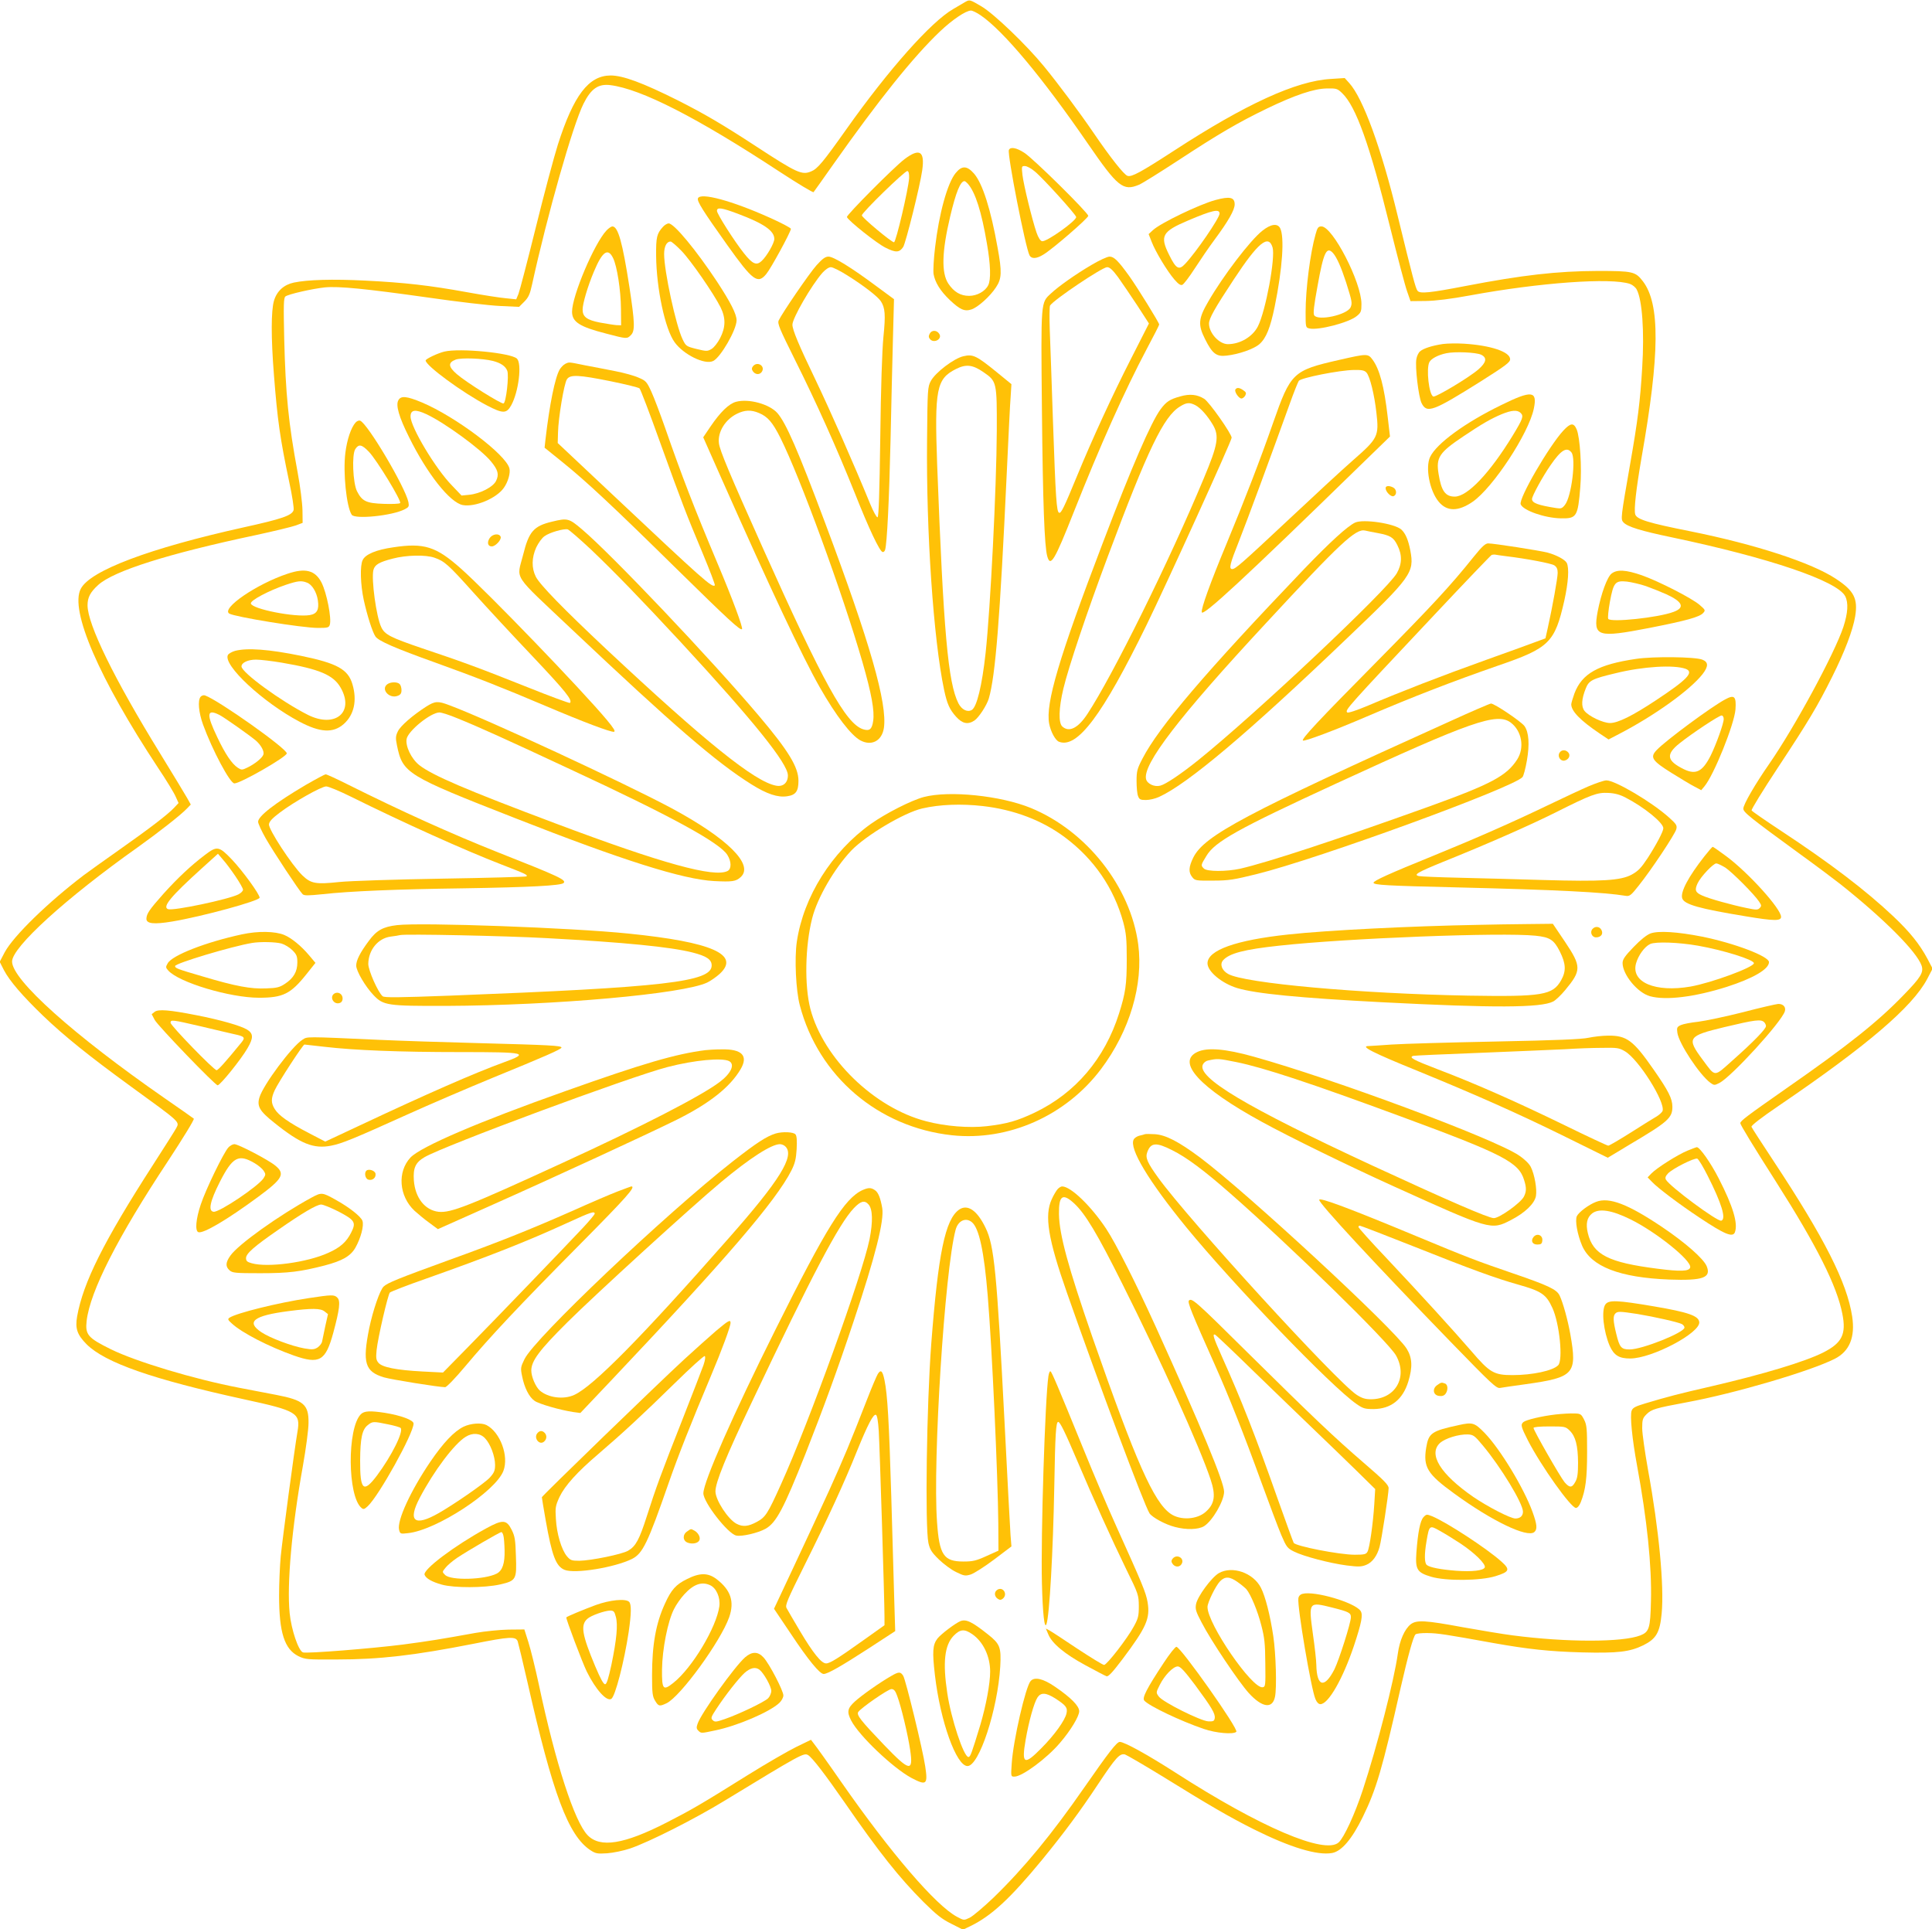 <?xml version="1.0" standalone="no"?>
<!DOCTYPE svg PUBLIC "-//W3C//DTD SVG 20010904//EN"
 "http://www.w3.org/TR/2001/REC-SVG-20010904/DTD/svg10.dtd">
<svg version="1.0" xmlns="http://www.w3.org/2000/svg"
 width="1280pt" height="1278pt" viewBox="0 0 1280 1278"
 preserveAspectRatio="xMidYMid meet">
<g transform="translate(0,1278) scale(0.1,-0.1)"
fill="#ffc107" stroke="none">
<path d="M6395 12767 c-11 -7 -47 -28 -80 -47 -146 -84 -427 -400 -706 -794
-158 -223 -193 -265 -236 -282 -60 -25 -94 -10 -363 166 -225 147 -343 216
-521 306 -232 116 -362 164 -444 164 -145 -1 -244 -130 -349 -458 -25 -79 -91
-325 -146 -548 -55 -222 -107 -421 -115 -441 l-15 -36 -68 7 c-37 3 -153 21
-257 40 -248 45 -412 64 -675 77 -216 11 -383 6 -473 -13 -66 -14 -113 -56
-132 -121 -19 -65 -20 -242 0 -492 23 -295 40 -418 101 -707 20 -92 33 -177
29 -188 -11 -35 -77 -58 -332 -114 -622 -138 -1016 -286 -1078 -407 -74 -142
121 -593 511 -1184 55 -82 108 -169 118 -193 l19 -42 -29 -31 c-43 -46 -168
-141 -364 -279 -96 -68 -202 -143 -235 -168 -238 -181 -466 -403 -524 -511
l-33 -63 28 -55 c37 -71 123 -171 260 -303 142 -136 305 -267 584 -470 328
-238 320 -231 298 -273 -6 -12 -75 -121 -153 -242 -328 -509 -464 -781 -504
-1006 -14 -81 0 -121 63 -185 123 -122 437 -232 1046 -365 347 -75 372 -90
351 -213 -21 -123 -100 -714 -111 -826 -6 -63 -11 -181 -11 -261 0 -245 36
-355 128 -401 46 -22 58 -23 253 -22 285 0 515 27 907 104 241 48 280 50 293
16 4 -13 34 -135 65 -272 167 -739 270 -1014 416 -1111 35 -23 46 -25 111 -21
41 3 108 17 153 32 128 44 425 194 625 316 502 306 526 319 553 303 27 -15
113 -127 242 -313 228 -330 362 -499 524 -661 85 -84 121 -113 184 -144 l77
-39 48 23 c140 68 264 182 477 441 143 175 251 320 370 500 117 176 143 205
178 197 12 -4 126 -70 253 -148 302 -187 439 -267 603 -349 239 -119 419 -174
517 -156 63 12 131 92 203 239 89 182 129 317 251 857 49 213 83 337 98 352 6
6 42 10 81 9 68 -1 115 -8 435 -66 231 -41 371 -56 586 -62 238 -6 316 3 407
47 86 43 110 84 122 211 17 183 -18 556 -90 949 -21 118 -39 243 -39 278 0 56
3 67 28 92 34 34 59 41 268 80 319 59 818 206 980 288 98 50 136 144 115 281
-34 224 -184 519 -518 1025 -79 120 -147 224 -149 231 -3 8 65 61 183 141 582
396 883 653 981 838 l36 69 -34 65 c-52 97 -116 177 -226 281 -182 172 -421
354 -746 568 -103 68 -190 128 -193 134 -4 5 74 132 173 282 206 312 263 408
360 602 84 168 137 308 153 401 19 118 -7 170 -127 249 -161 107 -532 228
-964 315 -281 56 -355 79 -366 112 -10 32 6 169 42 378 121 685 123 1016 9
1166 -50 65 -66 69 -300 69 -268 -1 -498 -27 -877 -100 -233 -45 -300 -52
-316 -32 -13 15 -32 87 -132 497 -109 450 -230 780 -321 880 l-30 33 -92 -6
c-230 -13 -565 -167 -1037 -474 -222 -144 -282 -177 -310 -168 -23 7 -114 122
-225 285 -95 139 -233 324 -328 440 -117 143 -333 350 -415 398 -78 46 -78 45
-107 29z m103 -89 c150 -103 407 -410 709 -849 198 -288 234 -317 339 -273 22
9 140 83 264 164 264 173 392 248 584 341 187 90 312 132 398 133 63 1 69 -1
101 -32 91 -88 182 -342 316 -884 50 -201 101 -395 114 -430 l22 -63 100 1
c67 1 164 13 295 37 461 85 935 119 1059 76 17 -6 38 -23 45 -38 36 -69 51
-276 36 -516 -13 -221 -30 -356 -80 -640 -62 -354 -63 -365 -45 -385 27 -30
116 -57 322 -100 642 -135 1095 -288 1148 -390 22 -43 18 -111 -12 -203 -59
-177 -320 -660 -491 -907 -94 -135 -172 -270 -172 -297 0 -24 39 -56 385 -308
105 -76 222 -164 260 -194 289 -230 503 -445 536 -538 15 -45 -5 -78 -120
-196 -172 -178 -367 -333 -781 -621 -253 -177 -300 -212 -300 -227 0 -11 84
-149 239 -392 269 -423 401 -686 437 -871 27 -135 -2 -193 -126 -256 -121 -61
-396 -144 -745 -225 -210 -48 -297 -71 -433 -112 -67 -20 -85 -29 -92 -49 -12
-31 3 -185 36 -364 66 -356 98 -666 92 -897 -4 -180 -12 -204 -69 -227 -118
-47 -491 -47 -849 0 -63 8 -212 33 -330 54 -248 46 -305 49 -344 19 -40 -32
-73 -106 -85 -194 -25 -179 -135 -607 -232 -903 -53 -161 -124 -315 -160 -348
-91 -82 -518 100 -1082 463 -179 115 -337 203 -368 203 -20 0 -72 -67 -234
-300 -217 -313 -402 -537 -602 -731 -66 -63 -138 -124 -159 -134 -38 -18 -38
-18 -83 6 -140 74 -440 423 -768 894 -88 127 -170 241 -181 254 l-19 25 -97
-47 c-53 -26 -197 -109 -319 -185 -317 -198 -376 -232 -540 -316 -283 -145
-441 -170 -524 -84 -87 90 -212 475 -323 998 -23 107 -54 233 -69 280 l-27 85
-105 -1 c-57 -1 -156 -11 -219 -22 -233 -42 -299 -53 -480 -77 -203 -26 -641
-61 -663 -52 -30 11 -77 151 -88 260 -19 192 14 565 88 977 20 113 37 240 37
282 2 123 -32 152 -214 187 -58 11 -168 32 -245 47 -298 57 -683 173 -850 255
-154 76 -171 97 -161 188 23 197 206 556 539 1059 101 154 176 276 171 281 -5
4 -92 66 -194 136 -602 418 -1010 783 -1010 905 0 95 356 419 830 755 139 99
292 219 329 259 l25 26 -24 43 c-13 23 -94 157 -180 297 -305 495 -480 854
-480 980 0 52 18 87 71 135 103 93 463 207 1044 330 120 26 240 55 265 64 l45
17 -1 84 c-1 47 -15 159 -32 250 -61 327 -80 520 -89 885 -5 225 -4 272 8 281
19 15 177 51 261 60 91 9 272 -9 683 -67 193 -28 407 -53 477 -56 l127 -6 34
34 c28 28 38 49 52 114 101 461 270 1056 341 1198 50 100 98 133 178 123 205
-26 573 -214 1120 -573 121 -79 222 -140 226 -136 4 4 62 87 130 183 299 424
530 713 708 882 81 77 171 138 205 138 10 0 39 -14 65 -32z"/>
<path d="M6684 11786 c-11 -30 110 -647 137 -698 13 -24 46 -23 91 5 61 36
297 241 298 257 0 20 -362 378 -424 418 -52 34 -93 41 -102 18z m172 -142 c52
-42 274 -287 274 -302 0 -26 -197 -166 -226 -160 -11 2 -25 23 -37 58 -29 85
-85 314 -93 381 -6 57 -6 59 16 59 13 0 43 -16 66 -36z"/>
<path d="M5993 11726 c-72 -55 -386 -371 -382 -384 9 -24 200 -176 256 -203
67 -34 92 -33 117 5 17 27 112 406 126 508 18 127 -17 149 -117 74z m30 -127
c-5 -74 -87 -424 -100 -424 -17 0 -213 164 -213 178 0 19 288 299 302 294 9
-3 12 -19 11 -48z"/>
<path d="M6331 11633 c-54 -66 -110 -269 -136 -493 -9 -74 -13 -152 -10 -175
10 -56 44 -112 108 -173 68 -64 98 -77 143 -62 43 14 124 87 163 147 38 57 40
101 10 264 -45 253 -99 422 -155 488 -47 54 -81 56 -123 4z m81 -70 c50 -57
91 -185 127 -399 24 -137 27 -237 8 -274 -20 -40 -74 -70 -126 -70 -58 0 -101
26 -138 81 -47 71 -43 212 12 444 38 161 68 235 95 235 4 0 14 -8 22 -17z"/>
<path d="M4624 11466 c-7 -19 31 -80 194 -309 169 -237 202 -262 259 -192 31
37 163 280 163 299 0 6 -64 40 -143 75 -247 111 -457 168 -473 127z m264 -102
c173 -65 242 -113 242 -167 0 -28 -50 -115 -84 -146 -34 -32 -60 -21 -117 51
-63 79 -179 261 -179 281 0 25 29 22 138 -19z"/>
<path d="M8053 11455 c-107 -29 -365 -153 -415 -200 l-28 -26 20 -51 c25 -65
102 -193 150 -249 26 -30 41 -41 53 -36 9 3 47 53 83 109 37 57 95 142 130
189 92 124 134 198 134 235 0 47 -31 55 -127 29z m27 -90 c0 -29 -154 -254
-228 -333 -41 -44 -60 -34 -106 59 -63 126 -47 155 125 228 162 69 209 79 209
46z"/>
<path d="M4393 11278 c-42 -46 -47 -69 -46 -193 2 -216 59 -486 123 -573 59
-81 198 -150 254 -124 49 22 156 207 156 270 0 41 -39 118 -130 257 -138 208
-284 385 -320 385 -9 0 -26 -10 -37 -22z m122 -160 c62 -64 213 -282 259 -374
35 -71 34 -132 -3 -204 -16 -31 -41 -63 -57 -72 -27 -16 -33 -16 -99 0 -68 17
-71 19 -93 65 -44 91 -122 451 -122 564 0 51 17 83 43 83 6 0 39 -28 72 -62z"/>
<path d="M8363 11251 c-80 -63 -260 -299 -358 -469 -66 -113 -69 -154 -21
-249 48 -96 75 -117 142 -109 82 9 181 44 218 76 45 40 72 108 101 248 52 253
66 464 36 521 -18 33 -62 27 -118 -18z m68 -110 c20 -67 -45 -420 -97 -523
-35 -69 -118 -118 -199 -118 -58 0 -125 74 -125 136 0 34 35 97 165 294 160
243 229 300 256 211z"/>
<path d="M4018 11253 c-81 -86 -228 -433 -228 -538 0 -68 50 -100 226 -145
137 -36 138 -36 164 -10 28 28 26 82 -10 319 -46 296 -75 401 -113 401 -7 0
-25 -12 -39 -27z m44 -183 c26 -53 51 -212 52 -335 l1 -110 -30 1 c-16 1 -66
9 -110 17 -87 17 -115 38 -115 86 0 40 34 155 75 252 56 134 93 159 127 89z"/>
<path d="M8716 11228 c-35 -122 -66 -362 -66 -515 0 -101 0 -103 25 -109 58
-14 264 39 315 83 27 22 30 31 30 79 0 144 -191 514 -265 514 -21 0 -27 -8
-39 -52z m116 -125 c25 -29 53 -92 86 -193 40 -127 42 -138 30 -166 -23 -50
-215 -92 -241 -53 -8 13 -2 63 22 194 40 224 60 266 103 218z"/>
<path d="M5410 11023 c-49 -55 -228 -317 -251 -366 -9 -21 5 -54 109 -263 140
-280 276 -583 397 -885 91 -230 162 -380 182 -386 6 -2 14 4 17 14 13 42 27
335 36 723 5 228 12 533 16 677 l7 261 -118 87 c-161 120 -282 195 -316 195
-21 0 -40 -14 -79 -57z m203 -67 c109 -68 203 -141 223 -172 28 -43 32 -89 17
-235 -9 -90 -17 -340 -21 -668 -5 -365 -10 -525 -18 -528 -6 -2 -28 38 -49 89
-108 264 -265 619 -364 826 -108 224 -151 327 -151 361 0 43 126 261 199 344
20 22 42 37 56 37 12 0 61 -24 108 -54z"/>
<path d="M7230 11024 c-102 -60 -216 -140 -267 -188 -68 -63 -67 -43 -60 -769
6 -620 17 -906 35 -971 21 -77 48 -32 175 289 178 449 336 802 485 1084 45 84
82 157 82 161 0 12 -143 243 -197 319 -74 103 -102 131 -132 131 -15 0 -69
-25 -121 -56z m178 -81 c27 -38 84 -122 127 -187 l77 -119 -120 -236 c-121
-237 -258 -535 -357 -776 -86 -209 -105 -247 -118 -242 -17 5 -23 93 -41 612
-8 248 -18 518 -21 600 -3 83 -2 155 2 161 27 40 346 254 378 254 17 0 37 -18
73 -67z"/>
<path d="M6160 10570 c-9 -16 -8 -25 1 -36 26 -32 84 0 62 34 -16 26 -50 27
-63 2z"/>
<path d="M9560 10501 c-69 -10 -130 -29 -152 -49 -10 -8 -21 -31 -24 -50 -10
-50 14 -250 34 -292 35 -71 75 -56 392 143 166 105 195 127 195 147 0 49 -128
92 -305 103 -47 3 -110 2 -140 -2z m253 -71 c41 -20 35 -51 -19 -98 -64 -55
-282 -185 -298 -179 -29 11 -48 186 -26 228 13 24 59 48 113 59 57 12 196 6
230 -10z"/>
<path d="M2945 10451 c-46 -11 -125 -49 -125 -59 0 -34 245 -214 408 -299 104
-54 128 -54 159 2 49 89 72 275 38 309 -39 38 -378 71 -480 47z m320 -62 c54
-14 84 -35 96 -66 12 -33 -8 -210 -25 -216 -14 -5 -247 140 -309 194 -58 50
-60 77 -7 97 39 13 176 8 245 -9z"/>
<path d="M6383 10420 c-63 -14 -186 -108 -216 -164 -21 -39 -22 -54 -25 -391
-6 -608 42 -1319 113 -1656 20 -93 36 -129 80 -178 41 -45 77 -53 120 -25 29
19 82 100 96 146 44 150 74 525 119 1493 11 237 22 466 26 510 l5 80 -93 76
c-139 113 -161 124 -225 109z m132 -105 c89 -61 90 -65 89 -390 -2 -378 -42
-1171 -74 -1470 -24 -218 -58 -357 -91 -378 -29 -18 -67 1 -89 43 -69 136 -99
472 -141 1580 -18 503 -5 570 124 635 67 34 111 29 182 -20z"/>
<path d="M8870 10395 c-304 -69 -319 -84 -435 -415 -85 -244 -189 -513 -308
-800 -111 -267 -170 -432 -165 -456 6 -31 280 222 1040 963 l207 201 -15 129
c-23 202 -54 318 -101 381 -30 40 -35 40 -223 -3z m183 -83 c23 -25 53 -148
66 -266 18 -156 11 -170 -156 -316 -71 -62 -260 -237 -422 -389 -314 -294
-356 -331 -377 -331 -24 0 -16 33 45 186 54 136 218 581 337 912 26 73 53 140
59 149 15 20 271 71 366 72 52 1 69 -3 82 -17z"/>
<path d="M3744 10369 c-11 -6 -28 -23 -36 -37 -31 -53 -67 -231 -94 -463 l-6
-55 119 -96 c156 -126 325 -283 759 -710 340 -334 419 -407 430 -396 8 9 -64
203 -162 435 -156 371 -235 575 -349 903 -32 91 -72 197 -90 236 -30 65 -36
72 -84 92 -28 13 -97 32 -154 43 -56 11 -147 29 -202 39 -113 23 -103 22 -131
9z m303 -115 c98 -20 183 -41 190 -47 7 -7 68 -167 136 -357 147 -407 170
-467 283 -737 47 -113 83 -207 80 -211 -18 -17 -72 31 -686 609 l-355 334 2
70 c2 96 40 324 59 352 21 33 78 30 291 -13z"/>
<path d="M4989 10354 c-9 -11 -10 -20 -2 -32 15 -24 44 -27 59 -7 28 38 -27
75 -57 39z"/>
<path d="M8185 10200 c-9 -14 22 -60 40 -60 8 0 19 9 25 19 8 16 6 23 -12 35
-26 19 -44 20 -53 6z"/>
<path d="M7820 10154 c-69 -19 -93 -34 -132 -87 -62 -85 -188 -374 -383 -887
-289 -757 -379 -1060 -354 -1194 10 -53 41 -111 65 -120 121 -47 287 174 580
773 131 268 564 1220 564 1241 0 26 -149 238 -182 258 -47 29 -95 34 -158 16z
m99 -58 c35 -18 81 -70 117 -131 43 -74 33 -131 -61 -355 -230 -552 -603
-1305 -770 -1559 -62 -95 -122 -125 -167 -84 -26 24 -24 120 7 250 34 143 157
509 294 875 266 712 371 930 479 995 43 27 63 28 101 9z"/>
<path d="M9945 10096 c-240 -117 -428 -255 -470 -343 -33 -69 -4 -223 56 -296
55 -67 130 -67 226 -1 134 93 371 452 405 617 25 119 -14 123 -217 23z m130
-52 c21 -21 14 -39 -52 -148 -152 -249 -300 -406 -385 -406 -62 0 -89 37 -107
150 -18 109 4 142 164 249 125 84 183 117 254 147 66 27 104 30 126 8z"/>
<path d="M2639 10128 c-18 -33 4 -110 71 -244 120 -243 271 -434 356 -450 81
-15 223 44 272 114 28 39 45 99 37 129 -23 92 -357 343 -580 437 -101 42 -139
46 -156 14z m186 -92 c122 -57 364 -234 428 -313 47 -57 54 -86 34 -128 -19
-41 -106 -86 -179 -93 l-50 -5 -63 66 c-109 111 -275 388 -275 458 0 45 32 49
105 15z"/>
<path d="M4876 10118 c-47 -13 -103 -67 -169 -164 l-48 -71 121 -273 c325
-732 535 -1179 651 -1383 107 -188 209 -321 271 -353 73 -38 141 -2 154 83 24
161 -92 566 -389 1358 -182 486 -259 662 -317 729 -53 59 -190 97 -274 74z
m152 -74 c58 -24 90 -61 142 -164 132 -264 411 -1026 545 -1490 59 -205 80
-321 70 -386 -8 -56 -24 -69 -68 -55 -114 38 -264 310 -661 1196 -221 493
-288 652 -293 699 -9 74 42 157 120 195 50 25 94 27 145 5z"/>
<path d="M2356 9981 c-30 -33 -57 -113 -68 -202 -16 -128 7 -355 42 -409 20
-32 269 -7 351 36 28 14 30 19 25 47 -20 98 -270 521 -320 540 -8 3 -21 -2
-30 -12z m88 -194 c52 -54 219 -328 207 -340 -5 -5 -54 -7 -109 -5 -115 4
-143 17 -177 84 -27 55 -35 242 -11 279 23 35 43 31 90 -18z"/>
<path d="M10358 9928 c-96 -104 -298 -452 -283 -489 16 -41 160 -91 266 -93
105 -2 113 10 129 209 11 127 -2 327 -24 380 -20 46 -40 44 -88 -7z m53 -145
c32 -38 1 -293 -43 -348 -18 -23 -26 -26 -57 -21 -122 19 -161 34 -161 60 0
20 70 148 122 223 70 102 108 125 139 86z"/>
<path d="M9180 9546 c0 -24 36 -60 53 -53 23 9 21 44 -2 57 -27 14 -51 13 -51
-4z"/>
<path d="M3657 9324 c-121 -29 -153 -65 -191 -219 -43 -171 -80 -114 324 -496
671 -634 955 -879 1188 -1025 102 -64 175 -89 238 -79 56 8 74 33 74 102 0 91
-66 199 -264 433 -319 377 -973 1066 -1170 1233 -87 74 -96 76 -199 51z m261
-187 c160 -153 319 -317 593 -612 483 -523 709 -804 709 -882 0 -49 -32 -77
-78 -68 -140 25 -469 290 -1127 906 -283 266 -437 424 -465 478 -29 58 -28
126 3 195 14 29 38 63 55 74 34 25 127 51 153 45 10 -3 80 -64 157 -136z"/>
<path d="M8978 9318 c-51 -24 -165 -128 -340 -310 -650 -680 -960 -1043 -1069
-1254 -35 -67 -39 -83 -39 -149 0 -40 4 -85 10 -99 8 -22 15 -26 52 -26 24 0
62 9 86 20 190 86 592 425 1247 1052 427 407 446 434 419 580 -14 72 -32 114
-60 140 -46 40 -251 71 -306 46z m147 -69 c86 -16 107 -28 133 -81 33 -65 31
-125 -4 -186 -65 -113 -934 -931 -1314 -1237 -117 -94 -217 -161 -253 -170
-39 -10 -86 12 -94 43 -24 97 218 413 792 1031 497 537 598 631 660 616 11 -3
47 -10 80 -16z"/>
<path d="M3244 9215 c-19 -29 -12 -55 14 -55 25 0 66 45 59 64 -10 25 -54 19
-73 -9z"/>
<path d="M9765 9093 c-157 -196 -278 -326 -650 -703 -381 -385 -493 -505 -483
-516 9 -8 209 67 423 159 313 134 570 233 872 338 338 116 374 152 437 430 27
122 33 217 16 250 -12 22 -68 52 -127 68 -49 13 -355 61 -393 61 -19 0 -40
-19 -95 -87z m215 2 c133 -16 296 -47 317 -60 17 -11 23 -25 23 -50 0 -34 -35
-228 -66 -367 l-15 -67 -57 -21 c-31 -12 -183 -67 -337 -122 -296 -106 -564
-210 -780 -302 -78 -33 -134 -51 -139 -46 -16 16 -9 24 582 652 200 213 369
389 375 392 7 2 19 3 27 1 8 -2 40 -6 70 -10z"/>
<path d="M2605 9154 c-112 -16 -184 -46 -202 -84 -19 -37 -15 -163 7 -265 23
-104 57 -211 77 -241 19 -30 130 -78 398 -174 261 -94 443 -165 730 -287 247
-105 432 -175 453 -171 11 2 -2 24 -47 78 -167 200 -785 841 -966 1002 -166
148 -245 173 -450 142z m274 -69 c66 -23 91 -45 255 -228 85 -95 263 -287 396
-427 218 -231 265 -289 246 -307 -3 -3 -131 44 -283 105 -311 124 -424 166
-696 257 -211 72 -248 91 -271 140 -33 68 -67 319 -52 379 9 35 38 52 127 75
90 24 220 27 278 6z"/>
<path d="M1905 8979 c-205 -68 -441 -230 -386 -264 37 -22 483 -95 588 -95 64
0 72 2 78 21 13 41 -20 211 -55 280 -42 81 -107 98 -225 58z m129 -59 c33 -12
64 -62 72 -118 9 -62 -6 -89 -54 -97 -98 -16 -383 40 -390 77 -4 20 116 84
230 123 81 27 104 30 142 15z"/>
<path d="M10677 8980 c-29 -23 -69 -132 -92 -251 -31 -167 -3 -176 343 -109
243 48 332 72 356 99 16 18 15 20 -24 54 -53 45 -270 156 -383 196 -104 36
-163 40 -200 11z m228 -83 c39 -14 99 -38 135 -54 109 -50 125 -89 47 -117
-101 -38 -416 -71 -432 -46 -4 6 1 58 11 113 24 129 35 142 113 134 31 -4 88
-17 126 -30z"/>
<path d="M1557 8468 c-20 -6 -42 -18 -47 -27 -35 -66 233 -315 474 -442 138
-73 223 -77 293 -16 69 61 90 156 58 264 -29 99 -102 139 -340 188 -214 44
-357 54 -438 33z m309 -78 c252 -43 343 -82 391 -166 93 -163 -37 -270 -217
-180 -178 90 -440 281 -440 321 0 25 43 45 96 45 28 0 105 -9 170 -20z"/>
<path d="M10840 8415 c-252 -37 -359 -97 -409 -229 -11 -31 -21 -64 -21 -72 0
-45 59 -106 186 -192 l61 -41 69 36 c234 121 471 291 554 397 40 52 39 80 -2
96 -49 19 -324 22 -438 5z m328 -66 c58 -22 11 -71 -198 -209 -154 -102 -251
-150 -303 -150 -47 0 -141 45 -169 80 -23 29 -20 79 8 149 21 53 42 64 198
101 182 45 386 57 464 29z"/>
<path d="M2566 8247 c-45 -33 13 -98 68 -77 20 7 26 17 26 38 0 15 -5 33 -12
40 -16 16 -60 15 -82 -1z"/>
<path d="M1329 8164 c-20 -25 -13 -103 16 -184 62 -170 179 -390 208 -390 41
0 347 176 347 199 0 32 -452 352 -542 384 -9 3 -22 -1 -29 -9z m124 -120 c32
-16 203 -137 243 -171 34 -30 56 -71 49 -92 -7 -22 -57 -63 -108 -87 -34 -16
-37 -16 -62 0 -39 26 -83 91 -135 201 -74 154 -71 191 13 149z"/>
<path d="M11429 8146 c-89 -47 -395 -273 -453 -335 -46 -48 -32 -70 99 -152
61 -38 129 -79 153 -91 l43 -23 21 25 c63 75 198 411 206 510 6 87 -7 100 -69
66z m-9 -130 c0 -29 -50 -168 -86 -241 -54 -107 -98 -130 -178 -91 -114 56
-121 98 -28 172 84 67 261 184 278 184 8 0 14 -10 14 -24z"/>
<path d="M2824 8099 c-89 -57 -171 -128 -188 -164 -15 -31 -16 -44 -6 -93 38
-185 62 -200 785 -483 708 -278 1109 -405 1316 -416 120 -6 145 -3 177 27 88
82 -87 256 -463 458 -313 167 -1222 589 -1468 680 -76 29 -94 28 -153 -9z
m207 -78 c139 -56 320 -138 744 -336 670 -311 994 -488 1044 -569 27 -43 28
-92 2 -106 -88 -46 -431 48 -1141 315 -591 222 -815 318 -902 386 -53 42 -93
126 -84 174 11 54 159 174 217 175 14 0 68 -17 120 -39z"/>
<path d="M9610 8003 c-1360 -614 -1631 -758 -1704 -904 -31 -63 -33 -98 -7
-130 18 -23 25 -24 138 -23 104 0 138 6 288 43 409 101 1706 575 1762 643 7 8
20 57 29 109 19 109 13 188 -16 229 -22 30 -200 150 -222 149 -7 0 -128 -52
-268 -116z m399 -10 c73 -55 93 -165 43 -244 -70 -109 -170 -163 -592 -315
-610 -219 -1057 -366 -1243 -409 -92 -20 -220 -20 -241 1 -21 21 -21 22 17 84
56 94 208 179 857 478 901 415 1067 473 1159 405z"/>
<path d="M10331 7791 c-13 -24 8 -55 34 -50 28 6 42 34 26 53 -18 22 -48 20
-60 -3z"/>
<path d="M2026 7580 c-202 -119 -316 -207 -316 -244 0 -12 23 -62 51 -111 52
-91 220 -345 244 -369 11 -10 34 -10 132 0 181 20 488 33 938 39 435 7 642 18
659 35 20 20 -26 42 -434 203 -307 122 -638 271 -1002 453 -70 35 -133 64
-140 64 -7 0 -66 -32 -132 -70z m295 -76 c355 -176 753 -355 998 -450 168 -65
178 -70 169 -80 -3 -3 -255 -10 -559 -15 -305 -5 -610 -15 -679 -22 -159 -17
-190 -11 -247 44 -69 67 -225 305 -221 338 2 19 22 40 71 77 95 72 277 174
308 174 15 0 87 -30 160 -66z"/>
<path d="M10525 7571 c-49 -21 -166 -76 -260 -121 -234 -113 -486 -224 -773
-341 -286 -116 -392 -164 -392 -177 0 -15 88 -20 555 -31 660 -16 973 -32
1117 -56 24 -4 35 4 85 68 82 102 241 341 249 374 6 24 1 33 -47 76 -114 103
-358 247 -416 247 -16 0 -68 -18 -118 -39z m245 -75 c124 -64 250 -167 250
-203 0 -21 -46 -108 -104 -198 -43 -65 -62 -85 -105 -109 -74 -40 -197 -47
-586 -36 -170 5 -420 12 -555 15 -135 3 -256 8 -269 11 -39 8 -10 25 159 94
291 117 575 242 745 327 237 119 277 134 350 130 43 -2 77 -11 115 -31z"/>
<path d="M6121 7500 c-83 -22 -252 -108 -351 -178 -260 -185 -447 -483 -491
-782 -16 -111 -6 -322 20 -420 123 -470 519 -808 1008 -861 374 -40 755 129
988 439 190 253 281 560 246 826 -51 382 -342 751 -711 903 -200 82 -539 117
-709 73z m390 -60 c208 -24 394 -95 544 -207 193 -144 325 -337 387 -563 19
-72 23 -109 23 -245 0 -167 -8 -223 -51 -359 -95 -300 -289 -528 -559 -657
-116 -55 -182 -74 -318 -90 -115 -13 -274 -1 -402 33 -343 89 -680 416 -766
744 -40 155 -35 417 12 601 34 135 147 329 258 447 98 102 350 252 471 280
117 27 259 32 401 16z"/>
<path d="M11293 7108 c-107 -136 -161 -238 -148 -279 13 -41 113 -69 424 -120
186 -31 231 -31 231 -3 0 53 -214 290 -361 400 -47 35 -89 64 -92 64 -3 0 -27
-28 -54 -62z m138 -76 c45 -30 193 -178 224 -226 16 -24 16 -29 3 -42 -12 -13
-23 -13 -89 1 -97 20 -245 61 -291 82 -46 20 -52 36 -31 81 21 45 104 132 124
132 8 0 35 -13 60 -28z"/>
<path d="M1359 7117 c-94 -71 -182 -154 -275 -257 -95 -107 -113 -133 -114
-167 0 -33 51 -38 171 -18 198 33 579 137 579 158 0 23 -112 177 -183 252 -86
90 -99 92 -178 32z m202 -144 c27 -40 49 -79 49 -87 0 -9 -13 -22 -30 -31 -64
-33 -433 -111 -467 -98 -39 15 19 85 226 272 l105 95 34 -40 c19 -21 56 -71
83 -111z"/>
<path d="M2630 6651 c-93 -11 -135 -34 -187 -105 -58 -78 -83 -128 -83 -163 0
-36 61 -140 116 -197 64 -67 91 -71 479 -70 721 3 1573 79 1731 155 23 11 60
37 83 58 137 127 -52 210 -604 266 -378 39 -1374 75 -1535 56z m990 -86 c517
-28 820 -58 967 -95 95 -24 128 -47 128 -86 0 -109 -309 -145 -1732 -200 -346
-13 -436 -14 -448 -4 -30 25 -95 171 -95 214 1 92 64 170 148 181 26 3 54 8
62 10 32 9 701 -5 970 -20z"/>
<path d="M9800 6653 c-449 -8 -1010 -36 -1265 -64 -347 -37 -535 -104 -535
-191 0 -54 95 -133 197 -164 124 -37 407 -65 963 -94 737 -38 1049 -37 1130 5
16 8 52 42 80 76 108 130 108 156 -1 319 l-81 120 -177 -2 c-97 -1 -237 -3
-311 -5z m373 -72 c96 -10 122 -27 161 -104 41 -82 43 -130 9 -191 -56 -99
-123 -110 -613 -102 -717 13 -1488 82 -1594 144 -42 24 -56 65 -32 91 41 45
138 71 371 96 457 50 1475 89 1698 66z"/>
<path d="M10550 6625 c-18 -21 -3 -55 24 -55 33 0 50 23 36 49 -12 24 -42 27
-60 6z"/>
<path d="M1603 6590 c-241 -52 -463 -139 -492 -192 -14 -24 -14 -28 4 -48 71
-79 409 -180 601 -180 159 0 210 25 315 157 l59 74 -42 50 c-53 63 -117 115
-165 135 -60 25 -174 27 -280 4z m262 -61 c21 -6 54 -26 72 -44 28 -28 33 -40
33 -81 0 -61 -25 -104 -81 -141 -36 -24 -55 -29 -125 -31 -101 -5 -203 14
-421 79 -171 50 -183 55 -183 69 0 18 377 131 510 153 52 9 156 7 195 -4z"/>
<path d="M10935 6596 c-26 -10 -66 -42 -112 -90 -58 -60 -73 -82 -73 -106 0
-77 100 -198 182 -220 105 -29 296 -5 508 62 174 56 280 117 280 164 0 39
-231 126 -444 169 -162 32 -289 40 -341 21z m314 -81 c170 -30 371 -93 371
-116 0 -27 -280 -130 -420 -155 -233 -40 -395 28 -361 153 15 54 57 112 94
129 37 17 190 11 316 -11z"/>
<path d="M2217 6199 c-37 -21 -8 -77 33 -64 13 4 20 15 20 30 0 29 -28 47 -53
34z"/>
<path d="M11547 6074 c-115 -29 -248 -57 -296 -63 -48 -5 -99 -15 -115 -22
-25 -12 -28 -17 -23 -51 10 -71 146 -277 218 -331 25 -18 28 -18 60 -2 81 42
411 403 434 475 9 28 -11 50 -44 49 -14 -1 -120 -25 -234 -55z m141 -66 c7 -7
12 -18 12 -26 0 -19 -86 -107 -218 -224 -130 -116 -114 -116 -202 2 -107 144
-98 157 143 215 205 49 244 54 265 33z"/>
<path d="M1025 6077 l-20 -16 20 -38 c20 -38 400 -433 417 -433 17 0 157 174
198 246 40 68 39 97 -3 123 -43 26 -176 64 -334 95 -183 36 -253 41 -278 23z
m308 -97 c94 -23 192 -45 217 -51 71 -15 77 -22 49 -56 -106 -130 -154 -183
-164 -183 -18 0 -305 296 -305 314 0 22 9 21 203 -24z"/>
<path d="M10525 5905 c-44 -10 -213 -17 -615 -25 -305 -6 -616 -15 -690 -20
-74 -5 -143 -10 -152 -10 -60 0 26 -44 332 -168 373 -153 647 -274 948 -422
l304 -150 136 82 c262 155 292 181 292 255 0 55 -26 106 -125 248 -134 193
-178 225 -300 224 -38 0 -97 -7 -130 -14z m241 -90 c90 -53 268 -335 249 -395
-3 -8 -20 -24 -37 -35 -18 -10 -95 -58 -172 -107 -76 -48 -144 -88 -151 -88
-6 0 -135 60 -286 134 -314 153 -586 274 -841 371 -167 64 -196 80 -165 90 6
2 206 11 442 20 237 10 491 20 565 24 74 5 184 9 244 9 100 2 113 0 152 -23z"/>
<path d="M2004 5892 c-71 -45 -260 -299 -285 -382 -18 -59 1 -91 98 -168 174
-140 261 -175 377 -152 71 14 143 43 506 207 146 66 400 175 565 243 340 139
455 189 455 200 0 13 -84 17 -535 29 -236 6 -538 16 -670 22 -506 23 -477 22
-511 1z m146 -47 c197 -23 494 -35 895 -35 446 0 466 -5 290 -69 -192 -70
-509 -209 -945 -414 l-235 -110 -110 57 c-132 69 -199 116 -225 159 -25 40
-25 70 0 124 24 53 187 303 197 303 4 0 64 -7 133 -15z"/>
<path d="M4675 5823 c-198 -25 -413 -88 -925 -270 -582 -206 -960 -369 -1030
-441 -89 -95 -77 -256 26 -353 22 -20 65 -56 97 -79 l58 -43 332 148 c467 208
1074 489 1253 578 216 108 351 215 421 334 52 89 9 134 -127 131 -41 0 -88 -3
-105 -5z m156 -73 c40 -22 12 -82 -64 -139 -122 -92 -514 -294 -1042 -536
-620 -285 -739 -332 -820 -323 -90 11 -154 92 -163 207 -6 84 11 120 71 155
133 77 1362 533 1610 597 177 46 362 63 408 39z"/>
<path d="M7933 5811 c-142 -66 15 -238 425 -462 186 -102 568 -289 877 -429
641 -290 643 -291 775 -223 93 48 156 108 166 159 8 46 -9 143 -34 193 -11 22
-42 52 -78 76 -163 111 -1228 507 -1759 655 -186 52 -306 62 -372 31z m257
-67 c183 -37 499 -142 1095 -362 675 -249 778 -302 813 -421 16 -50 15 -76 -2
-109 -22 -42 -162 -142 -199 -142 -35 0 -302 116 -802 347 -839 389 -1171 587
-1125 672 6 12 21 23 33 25 64 14 67 14 187 -10z"/>
<path d="M5140 5271 c-62 -19 -126 -61 -285 -185 -449 -352 -1312 -1170 -1380
-1310 -26 -53 -27 -60 -16 -113 15 -76 46 -138 82 -163 28 -21 172 -62 259
-75 l45 -6 216 228 c749 792 1079 1176 1182 1378 24 48 31 76 35 142 3 58 1
88 -8 98 -13 16 -85 19 -130 6z m64 -87 c62 -62 -37 -223 -378 -609 -575 -654
-896 -979 -1021 -1036 -71 -33 -174 -19 -229 29 -27 24 -56 91 -56 132 0 64
53 135 239 320 185 184 824 767 1021 931 190 158 330 248 387 249 12 0 29 -7
37 -16z"/>
<path d="M7585 5266 c-5 -2 -22 -7 -37 -10 -15 -4 -32 -15 -37 -25 -32 -59 99
-276 348 -581 312 -381 962 -1057 1129 -1172 42 -29 54 -33 112 -33 115 1 193
62 230 181 30 98 27 159 -11 220 -83 131 -1059 1034 -1369 1266 -141 105 -226
149 -298 154 -32 2 -61 2 -67 0z m181 -106 c95 -47 213 -135 388 -289 398
-349 1044 -980 1095 -1071 80 -143 -4 -290 -167 -290 -36 0 -59 7 -93 29 -131
84 -1115 1161 -1315 1438 -73 101 -87 133 -73 170 23 64 59 67 165 13z"/>
<path d="M1513 5178 c-32 -35 -150 -278 -183 -378 -32 -95 -39 -174 -16 -183
31 -12 191 82 398 235 161 119 179 151 112 206 -46 38 -245 142 -271 142 -11
0 -29 -10 -40 -22z m174 -104 c24 -14 50 -36 59 -49 15 -23 15 -27 0 -51 -36
-54 -294 -227 -331 -222 -37 5 -24 69 41 197 85 167 124 188 231 125z"/>
<path d="M11180 5157 c-66 -27 -206 -116 -240 -152 l-24 -25 30 -31 c37 -39
178 -146 314 -236 165 -110 220 -133 234 -97 22 58 -12 172 -107 357 -53 104
-126 207 -145 207 -4 0 -32 -11 -62 -23z m133 -165 c93 -183 125 -288 91 -299
-25 -8 -341 226 -367 272 -6 12 -3 23 14 41 30 32 175 105 194 98 8 -3 39 -54
68 -112z"/>
<path d="M2427 5024 c-15 -15 -7 -53 13 -59 27 -8 52 12 48 39 -3 21 -46 35
-61 20z"/>
<path d="M4090 4886 c-47 -18 -182 -76 -300 -129 -271 -120 -496 -210 -819
-326 -335 -122 -402 -149 -429 -174 -25 -23 -71 -158 -96 -277 -46 -229 -28
-287 98 -325 46 -14 364 -65 405 -65 10 0 67 59 134 139 167 199 351 395 760
808 311 314 373 384 339 383 -4 -1 -45 -16 -92 -34z m-150 -147 c0 -5 -35 -47
-77 -92 -121 -129 -590 -616 -767 -796 l-161 -164 -136 7 c-172 9 -268 28
-292 58 -15 18 -17 32 -12 83 9 85 75 368 88 382 7 6 113 48 237 91 426 151
667 246 940 371 157 72 180 79 180 60z"/>
<path d="M7007 4902 c-9 -10 -27 -40 -39 -67 -50 -108 -24 -264 101 -620 212
-606 512 -1407 547 -1461 19 -27 102 -73 168 -90 75 -20 155 -18 193 5 56 35
132 166 133 228 0 64 -151 428 -454 1096 -134 294 -263 549 -327 646 -100 151
-235 281 -292 281 -8 0 -21 -8 -30 -18z m109 -94 c74 -68 155 -203 322 -538
248 -494 511 -1076 582 -1290 36 -107 28 -163 -32 -216 -57 -51 -167 -58 -232
-13 -112 77 -231 346 -518 1169 -161 465 -220 681 -222 816 -2 124 24 142 100
72z"/>
<path d="M5715 4896 c-119 -54 -239 -246 -578 -926 -280 -561 -477 -1008 -477
-1083 0 -60 163 -269 218 -280 37 -8 144 17 194 45 71 40 120 133 265 498 119
302 214 562 318 875 145 434 204 669 190 752 -12 67 -26 103 -48 118 -26 18
-43 18 -82 1z m39 -95 c28 -31 30 -114 7 -231 -49 -239 -399 -1209 -587 -1624
-88 -195 -102 -217 -159 -248 -57 -31 -93 -35 -135 -13 -56 29 -139 156 -140
214 0 60 68 228 243 596 398 840 575 1177 674 1281 46 48 71 54 97 25z"/>
<path d="M2064 4846 c-215 -117 -487 -311 -538 -385 -32 -45 -33 -72 -5 -97
19 -17 38 -19 203 -19 189 0 266 10 426 51 118 31 172 62 204 117 36 63 59
148 47 180 -11 28 -85 87 -171 135 -96 54 -99 54 -166 18z m178 -92 c110 -58
119 -72 84 -141 -31 -61 -72 -98 -151 -133 -140 -64 -401 -99 -507 -69 -30 8
-38 15 -38 34 0 30 52 76 214 188 158 110 254 167 284 167 13 0 64 -21 114
-46z"/>
<path d="M8740 4831 c0 -25 360 -414 873 -943 269 -277 301 -307 325 -303 15
3 92 14 172 25 320 45 340 68 294 330 -17 95 -48 208 -71 257 -19 40 -72 66
-312 148 -237 81 -307 108 -636 245 -447 186 -645 260 -645 241z m622 -307
c389 -155 549 -213 695 -254 156 -44 187 -65 228 -155 47 -102 72 -347 38
-380 -35 -36 -171 -65 -302 -65 -123 0 -151 16 -274 160 -123 142 -325 364
-564 618 -101 106 -183 198 -183 203 0 5 4 9 9 9 5 0 164 -61 353 -136z"/>
<path d="M10575 4818 c-48 -18 -115 -68 -128 -95 -13 -29 3 -121 35 -196 60
-138 248 -211 578 -224 223 -8 279 12 247 89 -21 50 -142 156 -295 259 -226
152 -351 200 -437 167z m227 -116 c169 -83 405 -272 396 -318 -5 -27 -64 -29
-218 -9 -323 41 -426 93 -460 235 -15 62 -6 104 28 131 45 35 129 23 254 -39z"/>
<path d="M6354 4766 c-92 -65 -138 -289 -184 -886 -31 -408 -42 -1211 -19
-1322 10 -44 21 -62 69 -109 32 -31 83 -69 115 -84 51 -25 60 -27 96 -16 22 7
91 51 155 99 l115 87 -6 75 c-3 41 -21 381 -40 755 -51 988 -68 1163 -125
1280 -56 117 -120 160 -176 121z m85 -83 c48 -40 81 -194 105 -488 29 -350 67
-1188 70 -1509 l1 -179 -80 -36 c-68 -31 -91 -36 -152 -36 -131 0 -160 43
-175 263 -29 404 51 1665 123 1934 16 61 67 85 108 51z"/>
<path d="M10160 4585 c-20 -25 -8 -50 25 -50 24 0 31 5 33 24 6 37 -34 55 -58
26z"/>
<path d="M2045 4180 c-205 -31 -479 -99 -525 -130 -13 -9 -10 -15 17 -39 66
-61 245 -153 409 -211 171 -60 211 -37 262 150 42 156 49 212 27 233 -20 21
-37 20 -190 -3z m105 -88 l23 -18 -18 -80 c-9 -43 -19 -89 -21 -101 -2 -13
-16 -30 -30 -40 -23 -14 -35 -15 -88 -6 -84 15 -227 69 -284 107 -104 69 -52
110 180 140 154 20 212 19 238 -2z"/>
<path d="M7877 4164 c-11 -11 18 -82 173 -429 92 -206 195 -466 305 -770 54
-148 114 -308 134 -355 34 -79 40 -87 84 -109 64 -32 236 -77 349 -92 80 -10
98 -9 130 4 41 17 72 60 88 119 13 45 60 352 60 389 0 21 -30 52 -165 168
-195 168 -340 306 -765 726 -349 346 -374 368 -393 349z m435 -475 c139 -135
321 -310 403 -389 83 -79 205 -198 273 -264 l123 -121 -6 -100 c-8 -128 -31
-290 -45 -315 -9 -17 -21 -20 -85 -20 -101 0 -393 57 -404 79 -5 9 -52 140
-106 291 -148 420 -241 657 -371 946 -54 121 -63 149 -44 142 5 -1 124 -114
262 -249z"/>
<path d="M10636 4138 c-28 -39 -12 -180 29 -275 28 -62 62 -83 135 -83 145 0
468 171 458 242 -5 41 -75 65 -298 103 -247 42 -302 44 -324 13z m212 -63
c114 -19 270 -54 295 -67 9 -5 17 -15 17 -23 0 -33 -280 -145 -363 -145 -56 0
-67 13 -89 104 -21 85 -22 118 -6 134 15 15 28 15 146 -3z"/>
<path d="M4744 3963 c-43 -37 -137 -121 -209 -187 -172 -158 -945 -907 -945
-915 0 -4 11 -72 25 -151 42 -238 68 -306 125 -330 68 -28 331 15 447 72 71
36 104 103 243 503 63 181 148 396 279 707 74 175 131 330 131 354 0 24 -14
16 -96 -53z m-83 -226 c-10 -28 -72 -189 -138 -357 -141 -357 -177 -455 -238
-646 -49 -153 -73 -198 -123 -227 -40 -24 -247 -66 -324 -67 -51 0 -59 3 -82
30 -36 43 -68 150 -73 247 -5 75 -3 87 24 146 36 75 117 165 258 285 161 138
297 264 502 465 106 104 196 186 202 183 6 -4 3 -26 -8 -59z"/>
<path d="M5816 3678 c-8 -13 -40 -88 -71 -168 -116 -297 -151 -381 -252 -605
-58 -126 -163 -354 -235 -506 l-130 -277 113 -168 c113 -170 190 -264 216
-264 26 0 117 52 296 168 l178 116 -6 195 c-3 108 -12 421 -20 696 -15 501
-25 675 -45 772 -13 62 -24 72 -44 41z m6 -379 c6 -99 38 -1118 38 -1232 l0
-54 -132 -94 c-177 -126 -229 -159 -255 -159 -31 0 -86 68 -174 216 -42 71
-82 139 -88 151 -10 19 6 56 119 283 156 313 265 550 349 760 70 172 107 243
124 237 8 -2 15 -42 19 -108z"/>
<path d="M6946 3663 c-22 -145 -51 -1057 -43 -1371 5 -203 17 -308 30 -272 20
55 44 481 52 915 6 348 11 425 26 425 12 0 46 -69 127 -260 103 -243 229 -522
323 -715 82 -166 83 -172 84 -245 0 -66 -4 -82 -33 -135 -43 -80 -179 -255
-197 -255 -9 0 -88 49 -178 108 -89 60 -172 114 -185 121 l-23 12 16 -38 c24
-60 109 -131 246 -205 68 -37 131 -70 140 -73 12 -4 39 25 105 112 160 213
185 271 167 379 -11 64 -35 121 -207 502 -53 117 -151 347 -217 510 -172 422
-210 511 -219 517 -5 3 -11 -12 -14 -32z"/>
<path d="M9522 3604 c-35 -24 -27 -68 13 -72 19 -3 33 2 42 14 18 24 16 61 -3
68 -23 9 -27 8 -52 -10z"/>
<path d="M2391 3411 c-92 -92 -89 -544 4 -621 13 -11 19 -9 41 11 75 70 304
483 304 548 0 23 -84 54 -190 71 -98 15 -137 13 -159 -9z m179 -67 c41 -8 79
-19 84 -24 22 -22 -59 -185 -157 -316 -89 -118 -112 -97 -111 101 1 147 13
205 51 234 31 25 37 25 133 5z"/>
<path d="M10305 3409 c-93 -11 -193 -35 -212 -50 -20 -17 -16 -31 30 -122 87
-169 285 -447 318 -447 10 0 23 15 32 38 32 81 42 157 42 332 0 155 -2 180
-20 215 -19 37 -23 40 -65 41 -25 1 -81 -2 -125 -7z m95 -107 c39 -39 54 -99
55 -212 0 -73 -4 -103 -18 -127 -22 -41 -38 -41 -71 -3 -29 35 -206 344 -206
360 0 6 39 10 106 10 103 0 106 -1 134 -28z"/>
<path d="M3071 3328 c-63 -31 -134 -106 -220 -232 -131 -193 -222 -391 -207
-451 7 -27 9 -28 59 -22 187 19 580 276 632 412 38 98 -21 257 -112 304 -34
17 -104 12 -152 -11z m142 -76 c36 -37 67 -120 67 -177 0 -37 -6 -52 -35 -84
-33 -36 -227 -171 -338 -235 -161 -92 -208 -55 -126 101 94 179 229 358 304
404 46 29 96 25 128 -9z"/>
<path d="M9665 3339 c-181 -39 -200 -53 -216 -149 -21 -130 7 -175 186 -305
250 -182 483 -294 530 -255 21 18 19 49 -11 132 -56 156 -214 418 -319 526
-66 67 -79 71 -170 51z m158 -134 c120 -143 267 -385 267 -440 0 -28 -19 -45
-50 -45 -33 0 -182 77 -279 143 -218 151 -300 283 -221 357 34 31 124 59 185
57 36 -2 45 -8 98 -72z"/>
<path d="M3560 3285 c-26 -31 13 -82 44 -56 19 16 21 42 4 59 -16 16 -33 15
-48 -3z"/>
<path d="M9431 2729 c-22 -24 -37 -100 -47 -234 -8 -113 4 -133 98 -161 97
-29 327 -27 426 4 93 29 99 43 40 96 -94 85 -361 260 -460 301 -35 14 -38 14
-57 -6z m244 -174 c95 -63 170 -137 162 -159 -8 -21 -84 -30 -191 -22 -102 8
-174 22 -193 38 -16 13 -17 70 -2 157 18 107 20 108 87 70 31 -17 93 -55 137
-84z"/>
<path d="M3220 2654 c-210 -115 -420 -273 -407 -307 9 -24 49 -47 114 -65 82
-23 284 -22 386 1 107 25 111 32 105 190 -3 105 -7 130 -28 172 -34 68 -59 70
-170 9z m115 -47 c4 -13 7 -57 8 -98 2 -86 -14 -134 -52 -154 -80 -41 -304
-47 -342 -9 -20 20 -20 20 2 47 11 15 46 45 77 66 67 45 283 171 294 171 4 0
10 -10 13 -23z"/>
<path d="M4552 2634 c-31 -21 -29 -62 4 -74 31 -12 70 -4 78 17 8 19 -9 50
-34 63 -24 13 -21 13 -48 -6z"/>
<path d="M7769 2454 c-9 -11 -10 -20 -2 -32 15 -24 44 -27 59 -7 28 38 -27 75
-57 39z"/>
<path d="M8075 2358 c-49 -29 -142 -155 -151 -206 -6 -32 -1 -49 37 -121 61
-119 246 -394 313 -468 88 -96 156 -106 173 -25 13 59 6 287 -11 402 -21 140
-53 265 -82 321 -50 99 -190 148 -279 97z m126 -60 c24 -17 50 -39 57 -47 29
-35 74 -143 98 -237 22 -84 26 -123 27 -254 2 -148 1 -155 -18 -158 -70 -10
-365 419 -365 532 0 30 55 142 84 171 33 33 64 31 117 -7z"/>
<path d="M4552 2319 c-74 -36 -105 -71 -147 -164 -59 -128 -85 -270 -85 -475
0 -117 3 -139 20 -167 23 -38 29 -39 76 -17 92 44 359 411 415 570 36 103 11
180 -83 252 -56 43 -111 44 -196 1z m153 -41 c41 -19 68 -81 61 -139 -19 -140
-180 -409 -305 -508 -68 -54 -76 -45 -75 89 2 136 38 318 79 399 14 29 45 73
68 98 62 68 116 87 172 61z"/>
<path d="M6605 2246 c-20 -15 -17 -44 7 -59 12 -8 21 -7 32 2 36 30 -1 85 -39
57z"/>
<path d="M8630 2221 c-16 -4 -26 -15 -28 -30 -8 -54 84 -599 113 -667 9 -22
21 -34 33 -34 53 0 149 169 222 386 52 157 61 207 44 232 -39 56 -305 134
-384 113z m196 -91 c111 -28 124 -35 124 -64 0 -37 -78 -282 -109 -345 -66
-129 -117 -116 -120 29 0 25 -10 118 -23 207 -29 212 -28 212 128 173z"/>
<path d="M3945 2146 c-86 -32 -186 -74 -193 -81 -5 -5 108 -304 136 -360 59
-119 131 -199 162 -180 26 16 85 244 115 442 18 124 19 185 3 201 -23 23 -127
13 -223 -22z m135 -77 c15 -53 5 -152 -29 -317 -19 -88 -31 -128 -41 -130 -11
-2 -31 35 -67 120 -87 208 -98 272 -52 313 23 22 114 54 151 55 24 0 29 -6 38
-41z"/>
<path d="M6363 2040 c-34 -14 -128 -85 -152 -115 -32 -42 -35 -86 -17 -242 36
-308 142 -603 216 -603 77 0 200 375 217 660 7 127 -2 149 -80 211 -107 85
-146 104 -184 89z m78 -86 c73 -50 119 -147 119 -248 0 -80 -27 -224 -65 -353
-58 -190 -66 -213 -79 -213 -31 0 -115 254 -140 423 -31 204 -18 318 42 380
43 44 71 47 123 11z"/>
<path d="M7710 1764 c-113 -171 -144 -232 -129 -250 29 -35 241 -136 394 -188
81 -28 197 -38 216 -19 17 17 -369 563 -397 563 -8 0 -46 -48 -84 -106z m207
-146 c111 -150 135 -191 131 -220 -3 -20 -9 -23 -42 -22 -50 2 -303 128 -329
165 -19 26 -18 27 7 77 32 64 89 122 119 122 17 0 44 -29 114 -122z"/>
<path d="M4936 1800 c-69 -61 -290 -369 -314 -439 -9 -25 -8 -34 4 -46 19 -19
18 -19 112 1 147 30 361 122 425 182 15 14 27 36 27 50 0 31 -93 210 -131 251
-37 41 -77 41 -123 1z m96 -82 c29 -23 78 -111 78 -140 0 -15 -10 -38 -21 -49
-25 -25 -195 -106 -288 -138 -57 -20 -66 -20 -79 -7 -14 13 -11 21 23 73 63
96 151 207 189 241 39 34 72 40 98 20z"/>
<path d="M5905 1677 c-74 -42 -199 -130 -242 -170 -49 -45 -53 -68 -24 -125
52 -101 277 -315 400 -381 99 -52 109 -44 91 76 -16 110 -129 573 -146 601
-18 28 -29 28 -79 -1z m39 -132 c25 -65 71 -256 86 -358 22 -149 -3 -144 -173
33 -156 163 -183 198 -171 218 18 27 198 152 220 152 16 0 26 -11 38 -45z"/>
<path d="M6828 1643 c-33 -37 -115 -393 -125 -545 -6 -88 -6 -88 18 -88 51 0
215 121 302 224 70 81 127 176 127 209 0 35 -54 90 -161 163 -77 53 -135 67
-161 37z m165 -116 c69 -45 81 -60 73 -97 -9 -46 -81 -146 -167 -232 -114
-116 -132 -106 -104 55 21 122 56 248 79 282 23 34 56 32 119 -8z"/>
</g>
</svg>

